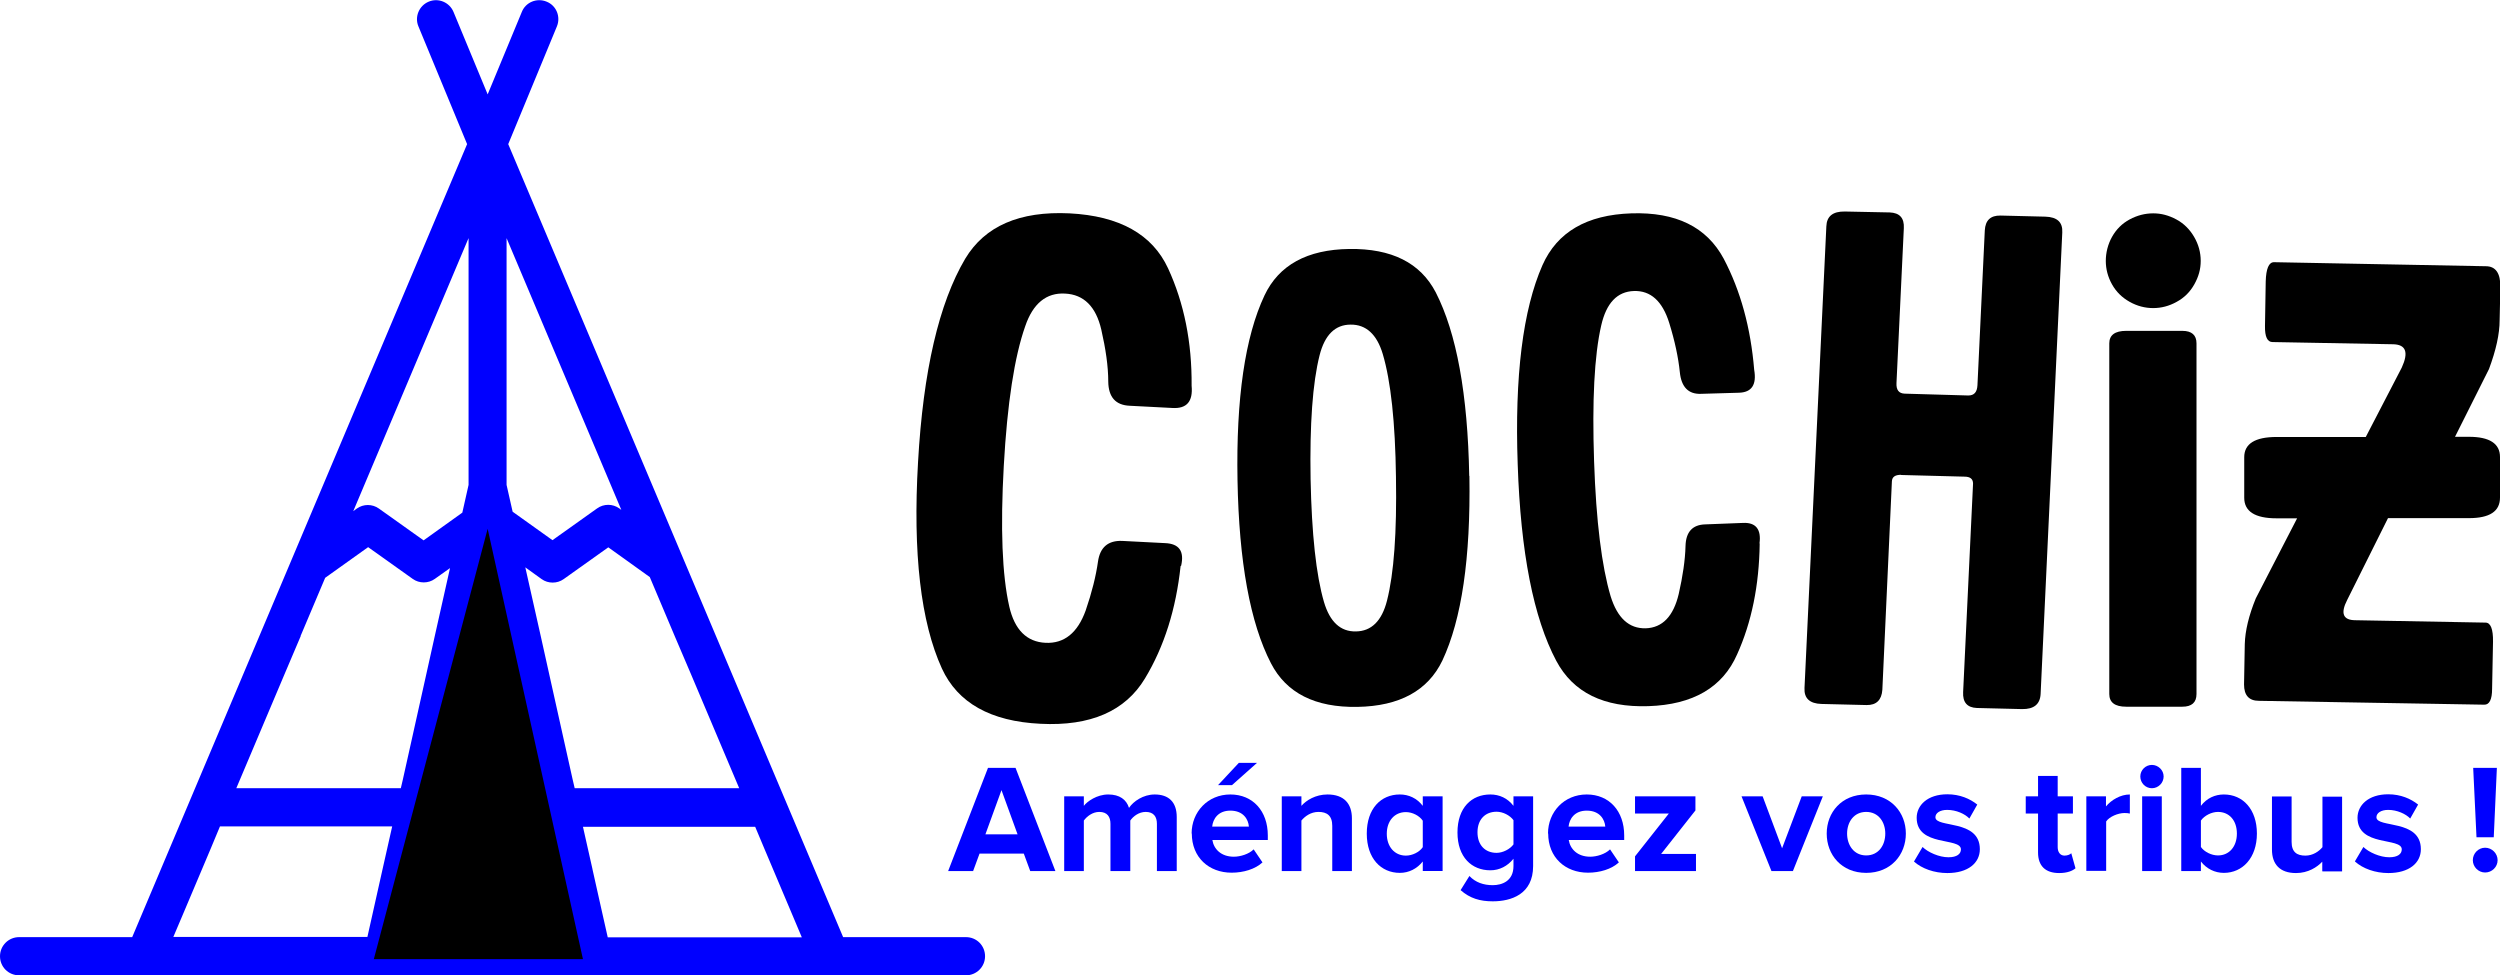 <?xml version="1.0" encoding="UTF-8"?> <svg xmlns="http://www.w3.org/2000/svg" id="Calque_2" data-name="Calque 2" viewBox="0 0 136.16 53.12"><defs><style> .cls-1 { fill: blue; } </style></defs><g id="Calque_1-2" data-name="Calque 1"><g><g><path class="cls-1" d="m56.11,47.44l-.35-.95h-2.41l-.35.95h-1.36l2.17-5.62h1.5l2.17,5.62h-1.36Zm-1.56-4.42l-.88,2.42h1.75l-.88-2.42Z"></path><path class="cls-1" d="m63.01,47.44v-2.57c0-.38-.17-.65-.61-.65-.38,0-.69.25-.84.47v2.75h-1.08v-2.57c0-.38-.17-.65-.61-.65-.37,0-.68.25-.84.47v2.75h-1.07v-4.07h1.07v.52c.18-.24.71-.62,1.33-.62s.99.28,1.13.73c.24-.36.78-.73,1.4-.73.75,0,1.2.4,1.2,1.23v2.94h-1.08Z"></path><path class="cls-1" d="m64.9,45.4c0-1.18.88-2.13,2.11-2.13s2.04.91,2.04,2.23v.25h-3.02c.08.5.48.91,1.17.91.35,0,.82-.14,1.08-.4l.48.71c-.4.37-1.04.56-1.68.56-1.24,0-2.17-.83-2.17-2.14Zm2.11-1.25c-.67,0-.95.46-.99.87h2c-.03-.39-.3-.87-1.01-.87Zm.08-1.39h-.75l1.13-1.21h.99l-1.36,1.21Z"></path><path class="cls-1" d="m72.56,47.44v-2.46c0-.56-.29-.76-.75-.76-.42,0-.74.24-.93.47v2.75h-1.07v-4.07h1.07v.52c.26-.3.77-.62,1.42-.62.9,0,1.33.5,1.33,1.3v2.87h-1.08Z"></path><path class="cls-1" d="m77.49,47.44v-.52c-.32.4-.76.62-1.25.62-1.02,0-1.8-.78-1.8-2.14s.77-2.13,1.8-2.13c.48,0,.93.2,1.25.62v-.52h1.08v4.07h-1.08Zm0-1.31v-1.43c-.18-.27-.56-.47-.92-.47-.62,0-1.04.48-1.04,1.18s.42,1.19,1.04,1.19c.35,0,.74-.19.92-.46Z"></path><path class="cls-1" d="m79.55,48.48l.48-.77c.33.35.77.5,1.27.5s1.13-.22,1.13-1.04v-.4c-.32.4-.76.63-1.26.63-1.01,0-1.79-.71-1.79-2.06s.77-2.07,1.79-2.07c.49,0,.94.2,1.26.62v-.52h1.07v3.8c0,1.54-1.2,1.92-2.2,1.92-.69,0-1.24-.16-1.75-.61Zm2.88-2.49v-1.32c-.19-.26-.57-.46-.92-.46-.62,0-1.04.42-1.04,1.12s.42,1.12,1.04,1.12c.34,0,.73-.2.92-.46Z"></path><path class="cls-1" d="m84.31,45.4c0-1.18.88-2.13,2.11-2.13s2.04.91,2.04,2.23v.25h-3.02c.08.5.48.91,1.17.91.35,0,.82-.14,1.08-.4l.48.71c-.4.37-1.04.56-1.68.56-1.24,0-2.17-.83-2.17-2.14Zm2.11-1.25c-.67,0-.95.46-.99.87h2c-.03-.39-.3-.87-1.01-.87Z"></path><path class="cls-1" d="m89.05,47.44v-.8l1.84-2.33h-1.84v-.94h3.29v.77l-1.87,2.37h1.9v.93h-3.33Z"></path><path class="cls-1" d="m96.48,47.44l-1.63-4.07h1.15l1.06,2.83,1.07-2.83h1.15l-1.63,4.07h-1.15Z"></path><path class="cls-1" d="m99.49,45.4c0-1.15.81-2.13,2.15-2.13s2.16.98,2.16,2.13-.81,2.14-2.16,2.14-2.15-.99-2.15-2.14Zm3.19,0c0-.63-.37-1.18-1.04-1.18s-1.04.55-1.04,1.18.37,1.19,1.04,1.19,1.04-.55,1.04-1.19Z"></path><path class="cls-1" d="m104.25,46.91l.46-.78c.3.29.9.56,1.41.56.46,0,.68-.18.68-.43,0-.67-2.41-.12-2.41-1.72,0-.68.59-1.28,1.67-1.28.68,0,1.23.24,1.63.56l-.43.76c-.24-.25-.71-.47-1.21-.47-.39,0-.64.17-.64.4,0,.6,2.42.09,2.42,1.74,0,.75-.64,1.3-1.77,1.3-.71,0-1.39-.24-1.82-.63Z"></path><path class="cls-1" d="m111,46.42v-2.11h-.67v-.94h.67v-1.11h1.07v1.11h.83v.94h-.83v1.83c0,.26.13.46.37.46.16,0,.31-.06.37-.13l.23.82c-.16.14-.45.26-.89.26-.75,0-1.15-.39-1.15-1.12Z"></path><path class="cls-1" d="m113.63,47.44v-4.07h1.07v.55c.29-.35.79-.65,1.3-.65v1.04c-.08-.02-.17-.03-.29-.03-.35,0-.83.2-1,.46v2.69h-1.07Z"></path><path class="cls-1" d="m116.57,42.29c0-.35.29-.63.63-.63s.64.28.64.63-.29.64-.64.64-.63-.29-.63-.64Zm.1,5.15v-4.07h1.07v4.07h-1.07Z"></path><path class="cls-1" d="m118.8,47.44v-5.62h1.07v2.07c.32-.42.77-.62,1.25-.62,1.04,0,1.8.81,1.8,2.13s-.78,2.14-1.8,2.14c-.49,0-.94-.22-1.25-.62v.52h-1.07Zm2-.85c.61,0,1.03-.48,1.03-1.19s-.41-1.18-1.03-1.18c-.35,0-.74.2-.93.47v1.44c.18.26.57.46.93.46Z"></path><path class="cls-1" d="m126.48,47.44v-.51c-.28.3-.77.62-1.43.62-.89,0-1.31-.49-1.31-1.28v-2.89h1.07v2.47c0,.56.29.75.75.75.41,0,.74-.23.93-.46v-2.75h1.07v4.07h-1.07Z"></path><path class="cls-1" d="m128.26,46.91l.46-.78c.3.29.9.56,1.41.56.46,0,.68-.18.68-.43,0-.67-2.41-.12-2.41-1.72,0-.68.59-1.28,1.67-1.28.68,0,1.23.24,1.63.56l-.43.76c-.24-.25-.71-.47-1.2-.47-.39,0-.64.17-.64.4,0,.6,2.42.09,2.42,1.74,0,.75-.64,1.3-1.77,1.3-.71,0-1.39-.24-1.82-.63Z"></path><path class="cls-1" d="m134.68,46.85c0-.37.3-.68.67-.68s.68.31.68.68-.31.67-.68.67-.67-.31-.67-.67Zm.2-1.25l-.18-3.78h1.29l-.17,3.78h-.94Z"></path></g><g><path class="cls-1" d="m52.6,51.04h-6.68L27.68,7.85l2.65-6.41c.22-.53-.03-1.14-.56-1.35-.53-.22-1.14.03-1.35.56l-1.86,4.49-1.86-4.49c-.22-.53-.83-.78-1.35-.56-.53.22-.78.83-.56,1.35l2.65,6.41L7.2,51.04H1.04c-.57,0-1.04.46-1.04,1.04s.46,1.04,1.04,1.04h51.57c.57,0,1.04-.46,1.04-1.04s-.46-1.04-1.04-1.04Zm-18.76-23.27l-.11-.08c-.36-.26-.85-.26-1.21,0l-2.43,1.73-2.17-1.55-.33-1.46v-13.44l6.25,14.8Zm-8.32-14.8v13.44l-.34,1.51-2.11,1.51-2.43-1.73c-.36-.26-.85-.26-1.21,0l-.19.14,6.27-14.85Zm-14.04,33.24l.5-1.2h9.38l-.52,2.31-.83,3.71h-10.57l.51-1.2,1.53-3.62Zm4.89-11.57l1.34-3.17,2.34-1.67,2.43,1.73c.18.13.39.19.6.19s.42-.06.6-.19l.83-.59-.83,3.7-.46,2.07-1.28,5.75-.11.47h-8.96l2.63-6.22.88-2.07Zm5.78,16.39l2.11-9.43,1.27-5.7s0,0,0,0l1.03-4.63,1.03,4.63s0,0,0,0l1.27,5.7,2.11,9.43h-8.82Zm15.48-14.32l2.63,6.22h-8.96l-.11-.47-1.28-5.75-.46-2.07-.84-3.74.89.64c.18.13.39.19.6.19s.42-.06.6-.19l2.43-1.73,2.26,1.62,1.36,3.22m-4.48,12.69l-.52-2.31h9.38l.5,1.19,1.53,3.62.51,1.21h-10.57s-.34-1.51-.34-1.51l-.49-2.19Z"></path><polygon points="26.56 28.8 20.36 52.24 31.75 52.24 26.56 28.8"></polygon></g><g><path d="m64.3,30.83c-.25,2.34-.89,4.38-1.94,6.12-1.07,1.78-2.97,2.61-5.69,2.47-2.72-.13-4.51-1.14-5.37-3.01-1.15-2.52-1.59-6.27-1.3-11.24.28-4.97,1.14-8.66,2.57-11.08,1.07-1.78,2.96-2.6,5.68-2.47,2.72.14,4.51,1.14,5.37,3,.87,1.89,1.3,4.02,1.28,6.39.08.85-.26,1.26-1.05,1.21l-2.31-.12c-.78-.03-1.17-.47-1.18-1.32,0-.83-.14-1.78-.38-2.83-.29-1.25-.95-1.91-1.97-1.96-1.02-.06-1.75.54-2.17,1.77-.59,1.67-.98,4.21-1.17,7.61-.19,3.4-.09,5.96.3,7.67.29,1.26.95,1.92,1.97,1.97,1.02.05,1.75-.54,2.19-1.76.34-.99.56-1.88.67-2.66.11-.78.55-1.16,1.32-1.13l2.33.12c.77.03,1.06.44.88,1.23Z"></path><path d="m80.03,25.93c.07,4.46-.42,7.8-1.47,10.04-.79,1.65-2.34,2.49-4.63,2.53-2.3.04-3.87-.75-4.71-2.38-1.13-2.19-1.74-5.51-1.82-9.97-.08-4.45.41-7.81,1.47-10.06.78-1.65,2.32-2.5,4.62-2.53,2.3-.03,3.87.75,4.71,2.37,1.13,2.21,1.74,5.54,1.82,9.99h.01Zm-4,.05c-.04-2.98-.28-5.22-.72-6.7-.32-1.07-.91-1.61-1.75-1.6-.84,0-1.41.56-1.69,1.67-.38,1.5-.54,3.75-.49,6.74.06,2.99.3,5.23.73,6.7.32,1.08.9,1.62,1.74,1.6.84-.01,1.41-.57,1.69-1.67.38-1.49.54-3.73.49-6.71v-.03Z"></path><path d="m95.84,29.61c-.03,2.27-.44,4.28-1.23,6.03-.79,1.8-2.4,2.74-4.83,2.82-2.43.08-4.1-.74-5.02-2.47-1.24-2.34-1.94-5.9-2.1-10.7-.17-4.8.28-8.42,1.35-10.85.8-1.8,2.41-2.74,4.84-2.82s4.1.74,5.03,2.47c.92,1.75,1.47,3.76,1.66,6.05.14.81-.13,1.23-.83,1.25l-2.06.06c-.69.03-1.08-.37-1.16-1.18-.08-.79-.27-1.69-.58-2.69-.37-1.18-1.01-1.76-1.92-1.73s-1.5.65-1.78,1.87c-.38,1.65-.5,4.12-.39,7.4.11,3.28.42,5.73.9,7.35.37,1.19,1,1.77,1.91,1.75.91-.03,1.51-.65,1.8-1.87.22-.97.35-1.84.37-2.61s.38-1.16,1.07-1.18l2.07-.08c.69-.03.99.35.89,1.11Z"></path><path d="m103.54,25.86c-.32,0-.49.11-.5.36l-.52,11.35c-.04.56-.33.84-.86.83l-2.46-.06c-.64-.02-.95-.31-.92-.87l1.19-25.14c.02-.55.35-.82,1.01-.81l2.44.05c.54.02.8.3.77.86l-.4,8.43c-.02.38.13.57.45.58l3.46.1c.32,0,.48-.18.5-.56l.4-8.43c.03-.55.31-.82.86-.81l2.44.06c.64.02.95.3.92.86l-1.18,25.14c-.03.56-.37.83-1.01.82l-2.46-.06c-.53-.02-.78-.31-.75-.87l.54-11.35c0-.25-.15-.38-.47-.38l-3.45-.09Z"></path><path d="m117.28,11.62c.43,0,.84.11,1.25.33s.73.54.97.95c.24.41.36.85.36,1.31s-.12.87-.35,1.28c-.23.41-.55.73-.96.95-.41.23-.84.34-1.28.34s-.87-.11-1.28-.34c-.41-.23-.73-.54-.96-.95-.23-.41-.34-.84-.34-1.28s.11-.9.34-1.31c.23-.41.55-.73.96-.95s.84-.33,1.28-.33Zm2.35,26.18c0,.46-.26.69-.77.69h-3.06c-.61,0-.92-.23-.92-.69v-19.1c0-.45.31-.68.92-.68h3.06c.51,0,.77.23.77.68v19.1Z"></path><path d="m133.69,23.79h.78c1.12,0,1.69.37,1.69,1.1v2.21c0,.75-.56,1.12-1.69,1.12h-4.41l-2.22,4.45c-.38.74-.23,1.11.45,1.11l7.08.13c.28,0,.42.35.41,1.04l-.05,2.57c0,.58-.15.87-.43.86l-12.27-.21c-.55,0-.81-.31-.81-.89l.04-2.2c.02-.73.22-1.56.6-2.49l2.25-4.36h-1.12c-1.18,0-1.76-.38-1.76-1.12v-2.21c0-.73.59-1.1,1.76-1.1h4.86l1.96-3.78c.38-.83.23-1.25-.46-1.27l-6.58-.12c-.28,0-.42-.29-.41-.87l.04-2.43c.02-.7.17-1.05.45-1.05l11.54.22c.54,0,.8.39.79,1.14l-.04,1.8c0,.75-.2,1.64-.58,2.66l-1.85,3.69Z"></path></g></g></g></svg> 